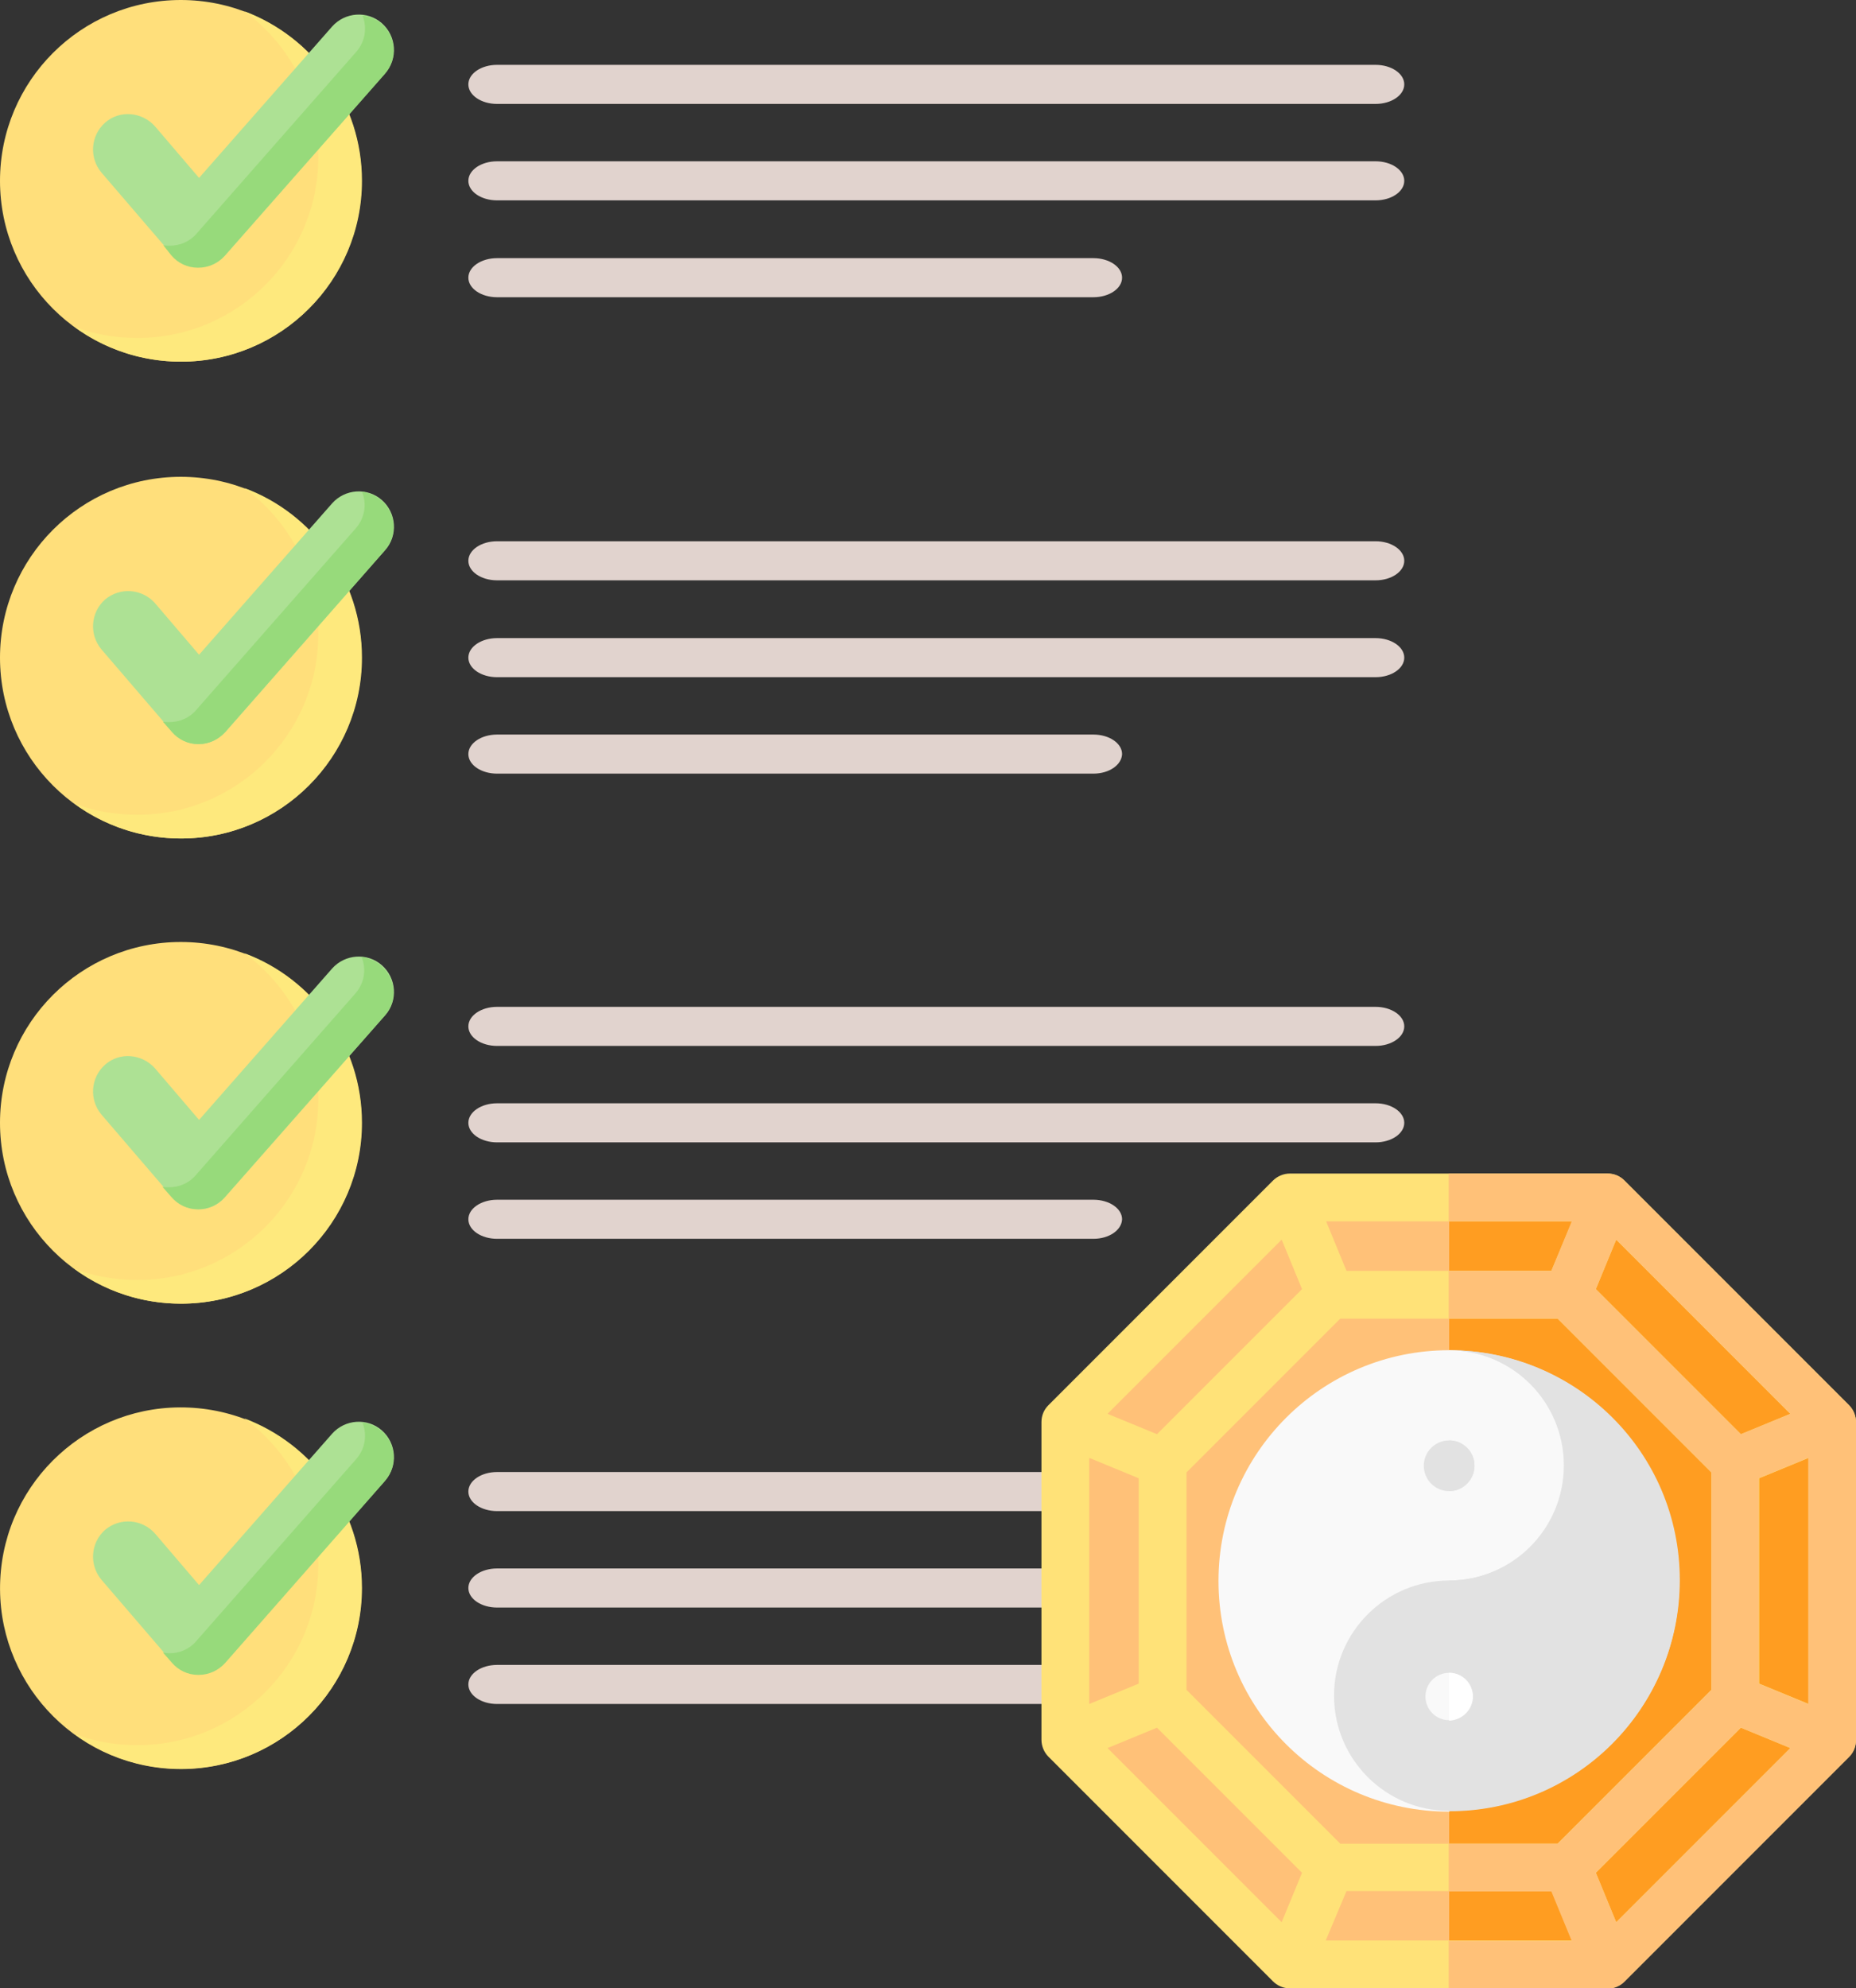 <svg xmlns="http://www.w3.org/2000/svg" xmlns:xlink="http://www.w3.org/1999/xlink" id="Capa_1" x="0px" y="0px" viewBox="0 0 446.6 478.3" style="enable-background:new 0 0 446.6 478.3;" xml:space="preserve"><rect x="0" y="0" width="446.6" height="478.3" fill="#333333" stroke="none"/> <style type="text/css"> .st0{fill:#FFDF7B;} .st1{fill:#FEE97D;} .st2{fill:#ADE194;} .st3{fill:#E1D3CE;} .st4{fill:#97DA7B;} .st5{fill:#FFC178;} .st6{fill:#FF9D21;} .st7{fill:#FFE278;} .st8{fill:#F9F9F9;} .st9{fill:#E2E2E2;} .st10{fill:#FFFFFF;} </style> <circle class="st0" cx="43.5" cy="270.1" r="43.5"></circle> <ellipse transform="matrix(4.531443e-02 -0.999 0.999 4.531443e-02 -340.078 408.201)" class="st0" cx="43.5" cy="382" rx="43.5" ry="43.5"></ellipse> <path class="st1" d="M87.1,270.1c0,24-19.5,43.5-43.5,43.5c-9.6,0-18.5-3.1-25.7-8.4c4.7,1.8,9.8,2.7,15.2,2.7 c24,0,43.5-19.5,43.5-43.5c0-14.4-7-27.2-17.8-35.1C75.3,235.4,87.1,251.4,87.1,270.1L87.1,270.1z"></path> <path class="st1" d="M87.1,382c0,24-19.5,43.5-43.5,43.5c-9.6,0-18.5-3.1-25.7-8.4c4.7,1.8,9.8,2.7,15.2,2.7 c24,0,43.5-19.5,43.5-43.5c0-14.4-7-27.2-17.8-35.1C75.3,347.4,87.1,363.3,87.1,382L87.1,382z"></path> <g> <path class="st2" d="M47.8,290.9C47.8,290.9,47.7,290.9,47.8,290.9c-2.5,0-4.8-1.1-6.4-3l-17-19.8c-3-3.6-2.6-8.9,0.9-12 s8.9-2.6,12,0.9l10.6,12.4l32-36.4c3.1-3.5,8.5-3.9,12-0.8c3.5,3.1,3.9,8.5,0.8,12L54.1,288C52.5,289.9,50.2,290.9,47.8,290.9 L47.8,290.9z"></path> </g> <g> <path class="st3" d="M331,251.6H119.6c-3.8,0-6.9-2.1-6.9-4.7s3.1-4.7,6.9-4.7H331c3.8,0,6.9,2.1,6.9,4.7S334.8,251.6,331,251.6z"></path> </g> <g> <path class="st3" d="M331,274.8H119.6c-3.8,0-6.9-2.1-6.9-4.7c0-2.6,3.1-4.7,6.9-4.7H331c3.8,0,6.9,2.1,6.9,4.7 C337.9,272.7,334.8,274.8,331,274.8z"></path> </g> <g> <path class="st3" d="M263.1,298H119.6c-3.8,0-6.9-2.1-6.9-4.7c0-2.6,3.1-4.7,6.9-4.7h143.5c3.8,0,6.9,2.1,6.9,4.7 C269.9,295.9,266.9,298,263.1,298z"></path> </g> <g> <path class="st2" d="M47.8,402.8C47.8,402.8,47.7,402.8,47.8,402.8c-2.5,0-4.8-1.1-6.4-3l-17-19.8c-3-3.6-2.6-8.9,0.9-12 c3.6-3,8.9-2.6,12,0.9l10.6,12.4l32-36.4c3.1-3.5,8.5-3.9,12-0.8c3.5,3.1,3.9,8.5,0.8,12l-38.4,43.7 C52.5,401.8,50.2,402.8,47.8,402.8L47.8,402.8z"></path> </g> <circle class="st0" cx="43.5" cy="158.2" r="43.5"></circle> <path class="st1" d="M87.1,158.2c0,24-19.5,43.5-43.5,43.5c-9.6,0-18.5-3.1-25.7-8.4c4.7,1.8,9.8,2.7,15.2,2.7 c24,0,43.5-19.5,43.5-43.5c0-14.4-7-27.2-17.8-35.1C75.3,123.5,87.1,139.5,87.1,158.2z"></path> <g> <path class="st2" d="M47.8,179C47.8,179,47.7,179,47.8,179c-2.5,0-4.8-1.1-6.4-3l-17-19.8c-3-3.6-2.6-8.9,0.9-12 c3.6-3,8.9-2.6,12,0.9l10.6,12.4l32-36.4c3.1-3.5,8.5-3.9,12-0.8c3.5,3.1,3.9,8.5,0.8,12l-38.4,43.7C52.5,177.9,50.2,179,47.8,179 L47.8,179z"></path> </g> <g> <g> <path class="st3" d="M331,139.6H119.6c-3.8,0-6.9-2.1-6.9-4.7c0-2.6,3.1-4.7,6.9-4.7H331c3.8,0,6.9,2.1,6.9,4.7 C337.9,137.5,334.8,139.6,331,139.6z"></path> </g> <g> <path class="st3" d="M331,162.9H119.6c-3.8,0-6.9-2.1-6.9-4.7c0-2.6,3.1-4.7,6.9-4.7H331c3.8,0,6.9,2.1,6.9,4.7 C337.9,160.8,334.8,162.9,331,162.9z"></path> </g> <g> <path class="st3" d="M263.1,186.1H119.6c-3.8,0-6.9-2.1-6.9-4.7c0-2.6,3.1-4.7,6.9-4.7h143.5c3.8,0,6.9,2.1,6.9,4.7 C269.9,184,266.9,186.1,263.1,186.1z"></path> </g> </g> <g> <path class="st4" d="M92.6,132.4l-38.4,43.7c-1.6,1.8-3.9,2.9-6.4,2.9c0,0,0,0-0.1,0c-2.5,0-4.8-1.1-6.4-3l-2.1-2.4 c0.5,0.1,1,0.1,1.5,0.1h0.1c2.4,0,4.8-1,6.4-2.9l38.4-43.7c2.2-2.5,2.7-5.9,1.5-8.8c1.7,0.2,3.3,0.9,4.7,2.1 C95.3,123.5,95.7,128.9,92.6,132.4z"></path> </g> <g> <path class="st4" d="M92.6,244.3L54.1,288c-1.6,1.8-3.9,2.9-6.4,2.9h-0.1c-2.5,0-4.8-1.1-6.4-3l-2.1-2.4c0.5,0.1,1,0.1,1.5,0.1h0.1 c2.4,0,4.8-1,6.4-2.9l38.4-43.7c2.2-2.5,2.7-5.9,1.5-8.8c1.7,0.2,3.3,0.9,4.7,2.1C95.3,235.5,95.7,240.8,92.6,244.3L92.6,244.3z"></path> </g> <g> <path class="st4" d="M92.6,356.3l-38.4,43.7c-1.6,1.8-3.9,2.9-6.4,2.9h-0.1c-2.5,0-4.8-1.1-6.4-3l-2.1-2.4c0.5,0.1,1,0.2,1.5,0.2 h0.1c2.4,0,4.8-1,6.4-2.9L85.7,351c2.2-2.5,2.7-5.9,1.5-8.8c1.7,0.2,3.3,0.9,4.7,2.1C95.3,347.4,95.7,352.7,92.6,356.3L92.6,356.3z "></path> </g> <g> <g> <path class="st3" d="M331,363.5H119.6c-3.8,0-6.9-2.1-6.9-4.7s3.1-4.7,6.9-4.7H331c3.8,0,6.9,2.1,6.9,4.7S334.8,363.5,331,363.5z"></path> </g> <g> <path class="st3" d="M331,386.7H119.6c-3.8,0-6.9-2.1-6.9-4.7s3.1-4.7,6.9-4.7H331c3.8,0,6.9,2.1,6.9,4.7S334.8,386.7,331,386.7z"></path> </g> <g> <path class="st3" d="M263.1,409.9H119.6c-3.8,0-6.9-2.1-6.9-4.7c0-2.6,3.1-4.7,6.9-4.7h143.5c3.8,0,6.9,2.1,6.9,4.7 C269.9,407.9,266.9,409.9,263.1,409.9z"></path> </g> </g> <circle class="st0" cx="43.5" cy="43.5" r="43.5"></circle> <path class="st1" d="M87.1,43.5c0,24-19.5,43.5-43.5,43.5c-9.6,0-18.5-3.1-25.7-8.4c4.7,1.8,9.8,2.7,15.2,2.7 c24,0,43.5-19.5,43.5-43.5c0-14.4-7-27.2-17.8-35.1C75.3,8.9,87.1,24.8,87.1,43.5z"></path> <g> <path class="st2" d="M47.8,64.3C47.8,64.3,47.7,64.3,47.8,64.3c-2.5,0-4.8-1.1-6.4-3l-17-19.8c-3-3.6-2.6-8.9,0.9-12 s8.9-2.6,12,0.9l10.6,12.4l32-36.4c3.1-3.5,8.5-3.9,12-0.8c3.5,3.1,3.9,8.5,0.8,12L54.1,61.5C52.5,63.3,50.2,64.3,47.8,64.3 L47.8,64.3z"></path> </g> <g> <g> <path class="st3" d="M331,25H119.6c-3.8,0-6.9-2.1-6.9-4.7s3.1-4.7,6.9-4.7H331c3.8,0,6.9,2.1,6.9,4.7S334.8,25,331,25z"></path> </g> <g> <path class="st3" d="M331,48.2H119.6c-3.8,0-6.9-2.1-6.9-4.7c0-2.6,3.1-4.7,6.9-4.7H331c3.8,0,6.9,2.1,6.9,4.7 C337.9,46.1,334.8,48.2,331,48.2z"></path> </g> <g> <path class="st3" d="M263.1,71.5H119.6c-3.8,0-6.9-2.1-6.9-4.7s3.1-4.7,6.9-4.7h143.5c3.8,0,6.9,2.1,6.9,4.7 S266.9,71.5,263.1,71.5z"></path> </g> </g> <g> <path class="st4" d="M92.6,17.8L54.1,61.5c-1.6,1.8-3.9,2.9-6.4,2.9c0,0,0,0-0.1,0c-2.5,0-4.8-1.1-6.4-3L39.3,59 c0.5,0.1,1,0.1,1.5,0.1h0.1c2.4,0,4.8-1,6.4-2.9l38.4-43.7c2.2-2.5,2.7-5.9,1.5-8.8c1.7,0.2,3.3,0.9,4.7,2.1 C95.3,8.9,95.7,14.2,92.6,17.8z"></path> </g> <g> <path class="st5" d="M386.9,288.1h-76.4l-54,54v76.4l54,54h76.4l54-54v-76.4L386.9,288.1z"></path> <g> <path class="st6" d="M386.9,288.1h-38.2v184.5h38.2l54-54v-76.4L386.9,288.1z"></path> </g> <path class="st7" d="M444.9,338l-54-54c-1.1-1.1-2.5-1.7-4.1-1.7h-76.4c-1.5,0-3,0.6-4.1,1.7l-54,54c-1.1,1.1-1.7,2.5-1.7,4.1v76.4 c0,1.5,0.6,3,1.7,4.1l54,54c1.1,1.1,2.5,1.7,4.1,1.7h76.4c1.5,0,3-0.6,4.1-1.7l54-54c1.1-1.1,1.7-2.5,1.7-4.1v-76.4 C446.6,340.6,446,339.1,444.9,338z M418.9,345L384,310.1l4.9-11.9l41.9,41.9L418.9,345z M374.8,443.5h-52.3l-37-37v-52.3l37-37 h52.3l37,37v52.3L374.8,443.5z M373.3,305.7H324l-4.9-11.9h59.2L373.3,305.7z M313.3,310.1L278.4,345l-11.9-4.9l41.9-41.9 L313.3,310.1z M274,355.6V405l-11.9,4.9v-59.2L274,355.6z M278.4,415.6l34.9,34.9l-4.9,11.9l-41.9-41.9L278.4,415.6z M324,454.9 h49.4l4.9,11.9H319L324,454.9z M384,450.5l34.9-34.9l11.9,4.9l-41.9,41.9L384,450.5z M423.3,405v-49.4l11.9-4.9v59.2L423.3,405z"></path> <g> <g> <path class="st5" d="M444.9,338l-54-54c-1.1-1.1-2.5-1.7-4.1-1.7h-38.2v11.5h29.6l-4.9,11.9h-24.7v11.5h26.2l37,37v52.3l-37,37 h-26.2v11.5h24.7l4.9,11.9h-29.6v11.5h38.2c1.5,0,3-0.6,4.1-1.7l54-54c1.1-1.1,1.7-2.5,1.7-4.1v-76.4 C446.6,340.6,446,339.1,444.9,338L444.9,338z M384,310.1l4.9-11.9l41.9,41.9l-11.9,4.9L384,310.1z M388.9,462.4l-4.9-11.9 l34.9-34.9l11.9,4.9L388.9,462.4z M435.1,409.9l-11.9-4.9v-49.4l11.9-4.9V409.9z"></path> </g> </g> <g> <g> <path class="st8" d="M348.7,324.8c-30.6,0-55.5,24.8-55.5,55.5s24.8,55.5,55.5,55.5l30.6-27.7v-52.6 C379.3,338.6,365.6,324.8,348.7,324.8z"></path> <path class="st8" d="M348.7,324.8v111l30.6-27.7v-52.6C379.3,338.6,365.6,324.8,348.7,324.8z"></path> <path class="st9" d="M348.7,324.8c15.3,0,27.7,12.4,27.7,27.7s-12.4,27.7-27.7,27.7s-27.7,12.4-27.7,27.7 c0,15.3,12.4,27.7,27.7,27.7c30.6,0,55.5-24.8,55.5-55.5S379.3,324.8,348.7,324.8z"></path> <path class="st9" d="M404.1,380.3c0-30.6-24.8-55.5-55.5-55.5c15.3,0,27.7,12.4,27.7,27.7s-12.4,27.7-27.7,27.7v55.5 C379.3,435.8,404.1,411,404.1,380.3z"></path> <circle class="st9" cx="348.7" cy="352.6" r="6.1"></circle> <circle class="st8" cx="348.7" cy="408.1" r="5.7"></circle> </g> <path class="st9" d="M354.8,352.6c0-3.4-2.7-6.1-6.1-6.1v12.2C352,358.7,354.8,355.9,354.8,352.6z"></path> <path class="st10" d="M354.4,408.1c0-3.2-2.6-5.7-5.7-5.7v11.5C351.8,413.8,354.4,411.2,354.4,408.1z"></path> </g> </g> </svg>